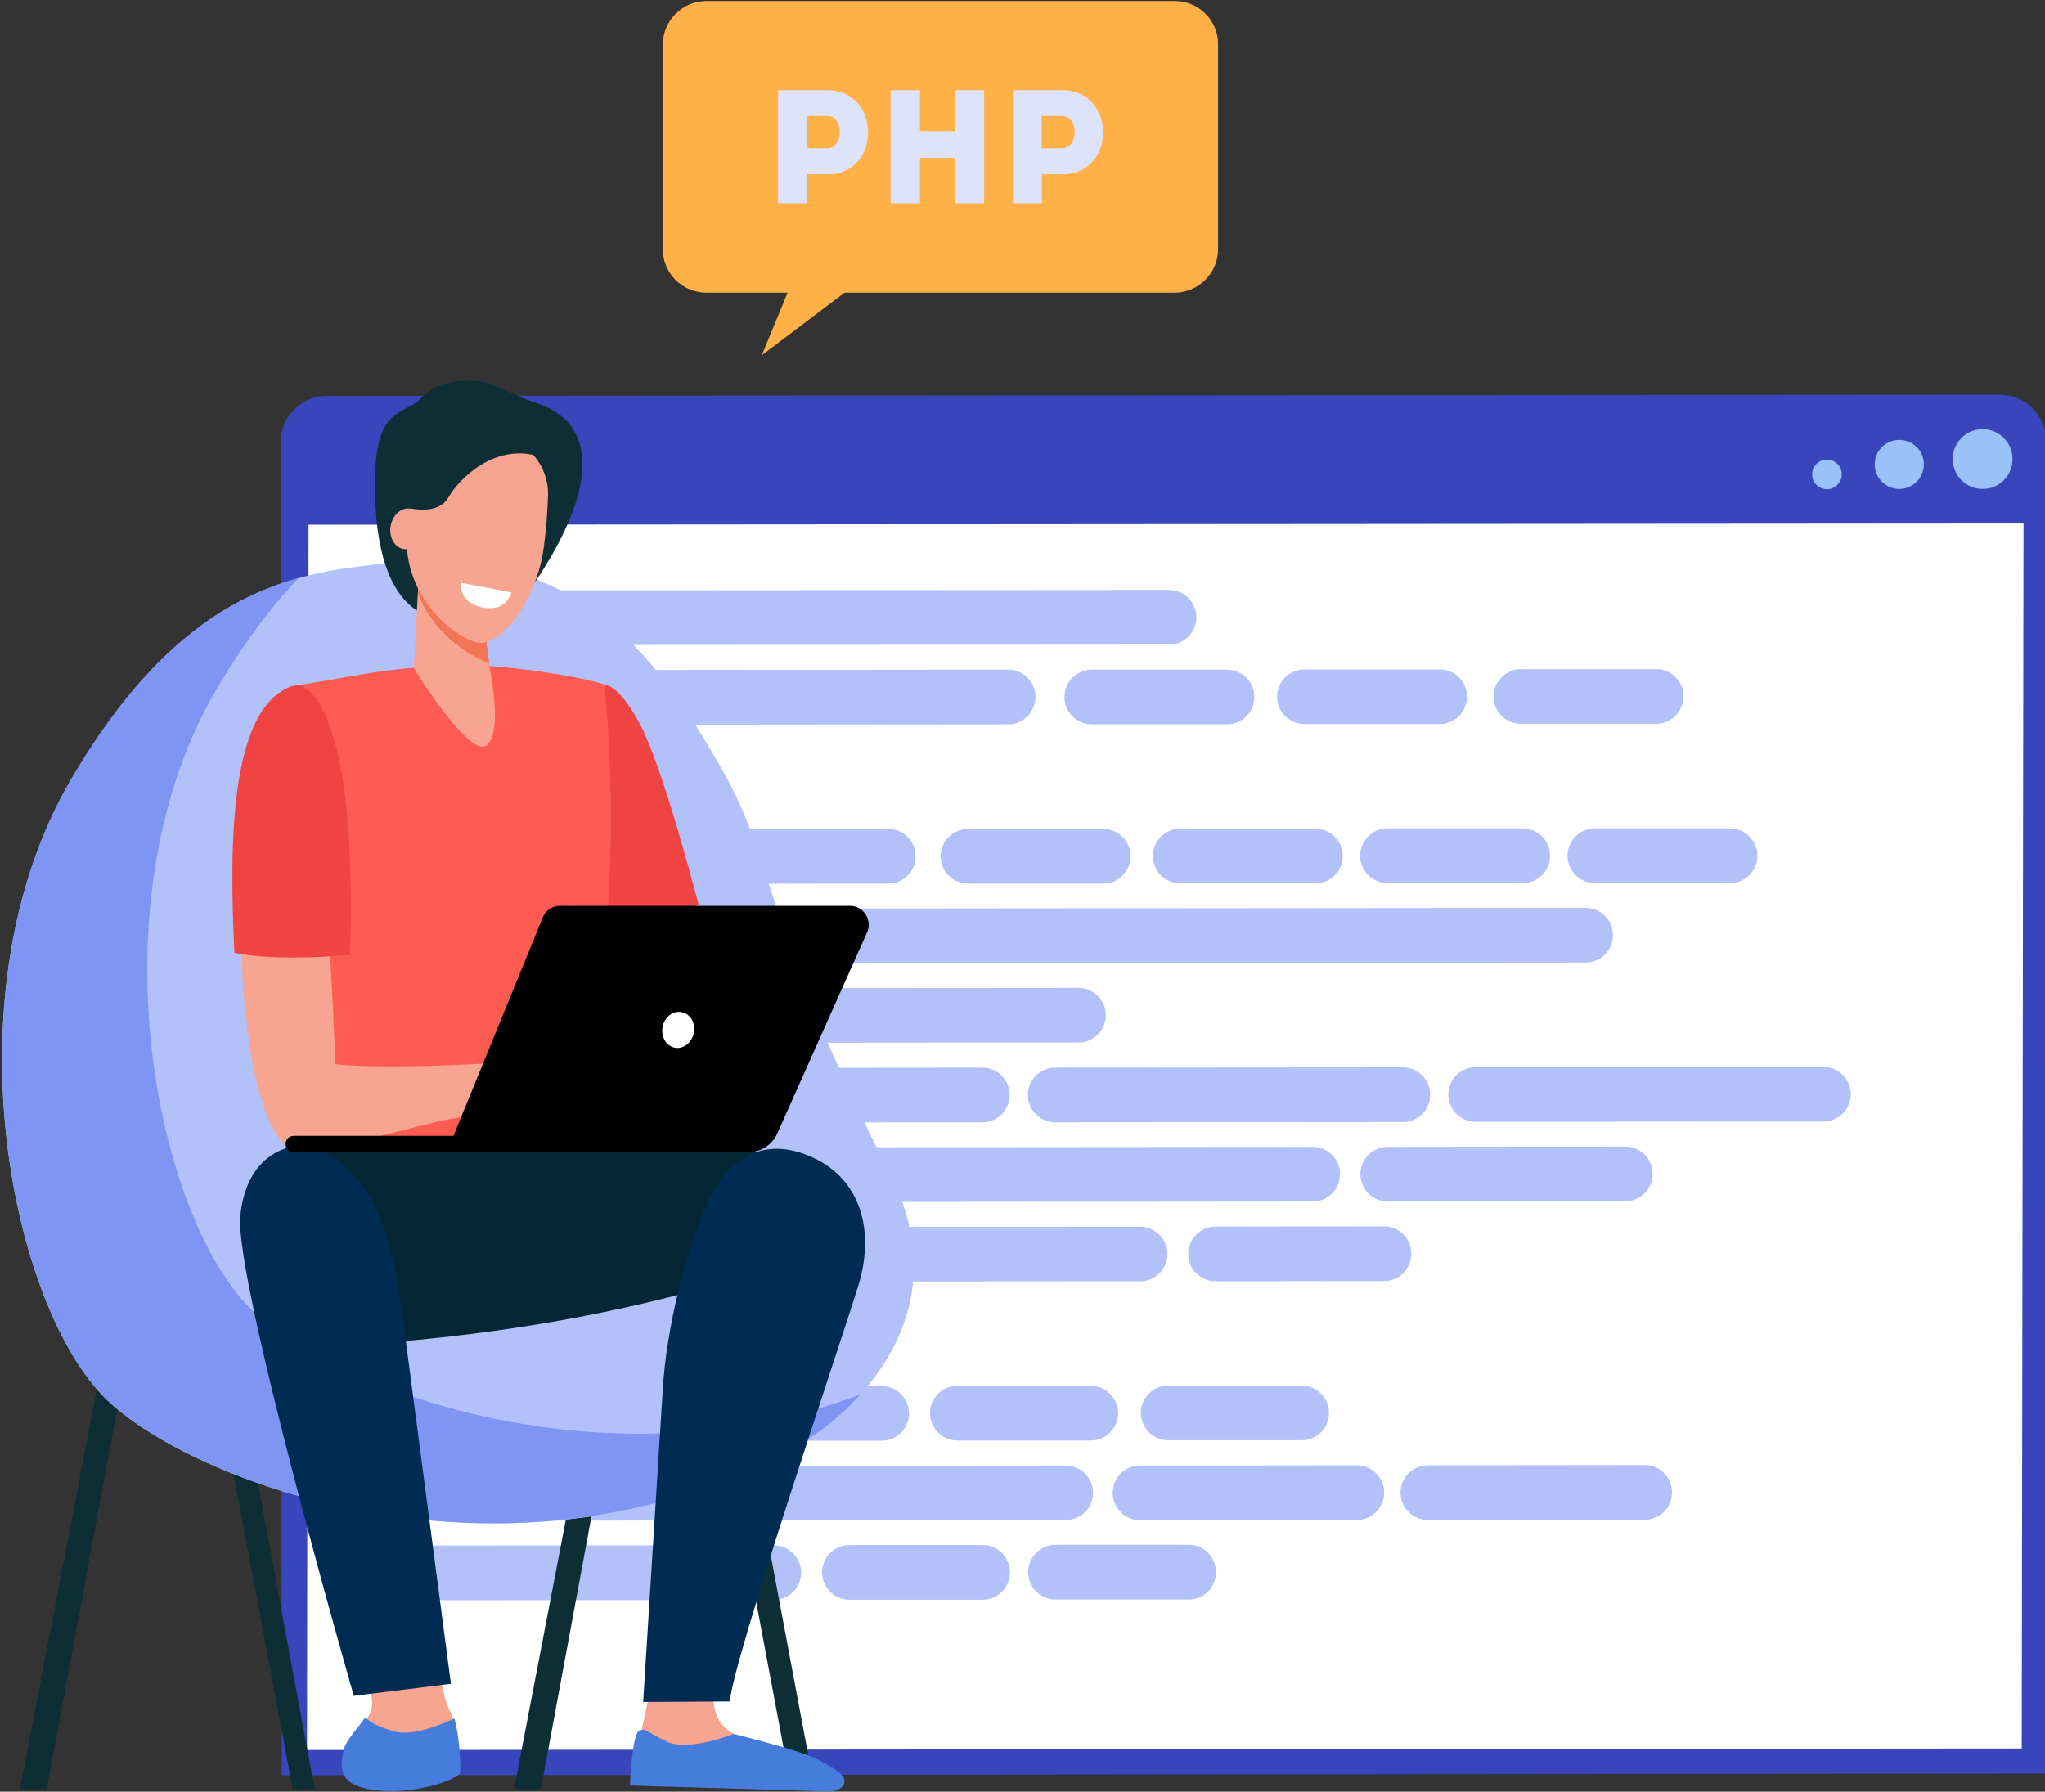 <svg width="800" height="701" viewBox="0 0 800 701" fill="none" xmlns="http://www.w3.org/2000/svg">
<rect x="0" y="0" width="800" height="701" fill="#333333" stroke="none"/>
<g clip-path="url(#clip0_4_227)">
<path d="M110.2 694.6L109.8 173C109.8 163 117.9 154.9 127.8 154.9L782.3 154.4C792.3 154.4 800.4 162.5 800.4 172.4L800.8 693.9L110.2 694.6Z" fill="#3945BA"/>
<path d="M790.9 684.1L120.1 684.7L120.7 205.3L791.6 204.8L790.9 684.1Z" fill="white"/>
<path d="M457.3 252.2L170.2 252.4C164.3 252.4 159.5 247.6 159.5 241.7C159.5 235.8 164.3 231 170.2 231L457.3 230.8C463.2 230.8 468 235.6 468 241.5C468 247.5 463.2 252.2 457.3 252.2Z" fill="#B2C1F9"/>
<path d="M394.4 283.4L170.2 283.6C164.3 283.6 159.5 278.8 159.5 272.9C159.5 267 164.3 262.2 170.2 262.2L394.4 262C400.3 262 405.1 266.8 405.1 272.7C405 278.6 400.3 283.4 394.4 283.4Z" fill="#B2C1F9"/>
<path d="M266.5 314.7L170.2 314.8C164.3 314.8 159.5 310 159.5 304.1C159.5 298.2 164.3 293.4 170.2 293.4L266.5 293.3C272.4 293.3 277.2 298.1 277.2 304C277.2 309.9 272.4 314.7 266.5 314.7Z" fill="#D1D1D1"/>
<path d="M347.5 345.7L170.2 345.8C164.3 345.8 159.5 341 159.5 335.1C159.5 329.2 164.3 324.4 170.2 324.4L347.5 324.3C353.4 324.3 358.2 329.1 358.2 335C358.2 340.9 353.4 345.7 347.5 345.7Z" fill="#B2C1F9"/>
<path d="M431.6 345.7H378.7C372.8 345.7 368 340.9 368 335C368 329.1 372.8 324.3 378.7 324.3H431.6C437.5 324.3 442.3 329.1 442.3 335C442.2 340.9 437.5 345.7 431.6 345.7Z" fill="#B2C1F9"/>
<path d="M514.6 345.6H461.7C455.8 345.6 451 340.8 451 334.9C451 329 455.8 324.2 461.7 324.2H514.6C520.5 324.2 525.3 329 525.3 334.9C525.3 340.8 520.5 345.6 514.6 345.6Z" fill="#B2C1F9"/>
<path d="M480 283.4H427.1C421.2 283.4 416.4 278.6 416.4 272.7C416.4 266.8 421.2 262 427.1 262H480C485.9 262 490.7 266.8 490.7 272.7C490.7 278.6 485.9 283.4 480 283.4Z" fill="#B2C1F9"/>
<path d="M563.2 283.3H510.3C504.4 283.3 499.6 278.5 499.6 272.6C499.6 266.7 504.4 261.9 510.3 261.9H563.2C569.1 261.9 573.9 266.7 573.9 272.6C573.9 278.5 569.1 283.3 563.2 283.3Z" fill="#B2C1F9"/>
<path d="M647.9 283.2H595C589.1 283.2 584.3 278.4 584.3 272.5C584.3 266.6 589.1 261.8 595 261.8H647.9C653.8 261.8 658.6 266.6 658.6 272.5C658.5 278.4 653.8 283.2 647.9 283.2Z" fill="#B2C1F9"/>
<path d="M595.7 345.5H542.8C536.9 345.5 532.1 340.7 532.1 334.8C532.1 328.9 536.9 324.1 542.8 324.1H595.7C601.6 324.1 606.4 328.9 606.4 334.8C606.4 340.7 601.6 345.5 595.7 345.5Z" fill="#B2C1F9"/>
<path d="M676.8 345.5H623.9C618 345.5 613.2 340.7 613.2 334.8C613.2 328.9 618 324.1 623.9 324.1H676.8C682.7 324.1 687.5 328.9 687.5 334.8C687.5 340.7 682.7 345.5 676.8 345.5Z" fill="#B2C1F9"/>
<path d="M620.3 376.6L170.3 377C164.4 377 159.6 372.2 159.6 366.3C159.6 360.4 164.4 355.6 170.3 355.6L620.3 355.2C626.2 355.2 631 360 631 365.9C630.9 371.9 626.2 376.6 620.3 376.6Z" fill="#B2C1F9"/>
<path d="M421.9 407.9L170.3 408.1C164.4 408.1 159.6 403.3 159.6 397.4C159.6 391.5 164.4 386.7 170.3 386.7L421.9 386.5C427.8 386.5 432.6 391.3 432.6 397.2C432.5 403.2 427.8 407.9 421.9 407.9Z" fill="#B2C1F9"/>
<path d="M384.3 439.1L170.3 439.3C164.4 439.3 159.6 434.5 159.6 428.6C159.6 422.7 164.4 417.9 170.3 417.9L384.3 417.7C390.2 417.7 395 422.5 395 428.4C395 434.3 390.2 439.1 384.3 439.1Z" fill="#B2C1F9"/>
<path d="M548.8 439L412.8 439.1C406.9 439.1 402.1 434.3 402.1 428.4C402.1 422.5 406.9 417.7 412.8 417.7L548.8 417.6C554.7 417.6 559.5 422.4 559.5 428.3C559.5 434.2 554.7 439 548.8 439Z" fill="#B2C1F9"/>
<path d="M713.3 438.8L577.3 438.9C571.4 438.9 566.6 434.1 566.6 428.2C566.6 422.3 571.4 417.5 577.3 417.5L713.3 417.4C719.2 417.4 724 422.2 724 428.1C724 434 719.2 438.8 713.3 438.8Z" fill="#B2C1F9"/>
<path d="M513.5 470.1L170.4 470.4C164.5 470.4 159.7 465.6 159.7 459.7C159.7 453.8 164.5 449 170.4 449L513.5 448.7C519.4 448.7 524.2 453.5 524.2 459.4C524.2 465.3 519.4 470.1 513.5 470.1Z" fill="#B2C1F9"/>
<path d="M635.8 470L542.9 470.1C537 470.1 532.2 465.3 532.2 459.4C532.2 453.5 537 448.7 542.9 448.7L635.8 448.6C641.7 448.6 646.5 453.4 646.5 459.3C646.5 465.2 641.7 470 635.8 470Z" fill="#B2C1F9"/>
<path d="M446 501.3L170.3 501.5C164.4 501.5 159.6 496.7 159.6 490.8C159.6 484.9 164.4 480.1 170.3 480.1L446 480C451.9 480 456.7 484.8 456.7 490.7C456.7 496.5 451.9 501.3 446 501.3Z" fill="#B2C1F9"/>
<path d="M541.4 501.2L475.5 501.3C469.6 501.3 464.8 496.5 464.8 490.6C464.8 484.7 469.6 479.9 475.5 479.9L541.4 479.8C547.3 479.8 552.1 484.6 552.1 490.5C552.1 496.5 547.3 501.2 541.4 501.2Z" fill="#B2C1F9"/>
<path d="M319.8 532.6L170.4 532.7C164.5 532.7 159.7 527.9 159.7 522C159.7 516.1 164.5 511.3 170.4 511.3L319.8 511.2C325.7 511.2 330.5 516 330.5 521.9C330.5 527.8 325.7 532.6 319.8 532.6Z" fill="#D1D1D1"/>
<path d="M262.1 563.7L170.5 563.8C164.6 563.8 159.8 559 159.8 553.1C159.8 547.2 164.6 542.4 170.5 542.4L262.2 542.3C268.1 542.3 272.9 547.1 272.9 553C272.7 559 268 563.7 262.1 563.7Z" fill="#D1D1D1"/>
<path d="M344.9 563.7H292.7C286.8 563.7 282 558.9 282 553C282 547.1 286.8 542.3 292.7 542.3H344.9C350.8 542.3 355.6 547.1 355.6 553C355.6 558.9 350.8 563.7 344.9 563.7Z" fill="#B2C1F9"/>
<path d="M426.7 563.6H374.5C368.6 563.6 363.8 558.8 363.8 552.9C363.8 547 368.6 542.2 374.5 542.2H426.7C432.6 542.2 437.4 547 437.4 552.9C437.4 558.8 432.6 563.6 426.7 563.6Z" fill="#B2C1F9"/>
<path d="M509.2 563.5H457C451.1 563.5 446.3 558.7 446.3 552.8C446.3 546.9 451.1 542.1 457 542.1H509.2C515.1 542.1 519.9 546.9 519.9 552.8C519.9 558.8 515.1 563.5 509.2 563.5Z" fill="#B2C1F9"/>
<path d="M416.9 594.7L170.4 595C164.5 595 159.7 590.2 159.7 584.3C159.7 578.4 164.5 573.6 170.4 573.6L416.9 573.4C422.8 573.4 427.6 578.2 427.6 584.1C427.6 590 422.8 594.7 416.9 594.7Z" fill="#B2C1F9"/>
<path d="M530.8 594.7L446 594.8C440.1 594.8 435.3 590 435.3 584.1C435.3 578.2 440.1 573.4 446 573.4L530.8 573.3C536.7 573.3 541.5 578.1 541.5 584C541.4 589.9 536.7 594.7 530.8 594.7Z" fill="#B2C1F9"/>
<path d="M643.4 594.6L558.6 594.7C552.7 594.7 547.9 589.9 547.9 584C547.9 578.1 552.7 573.3 558.6 573.3L643.4 573.2C649.3 573.2 654.1 578 654.1 583.9C654.1 589.8 649.3 594.6 643.4 594.6Z" fill="#B2C1F9"/>
<path d="M302.7 626L170.5 626.1C164.6 626.1 159.8 621.3 159.8 615.4C159.8 609.5 164.6 604.7 170.5 604.7L302.7 604.6C308.6 604.6 313.4 609.4 313.4 615.3C313.3 621.2 308.6 626 302.7 626Z" fill="#B2C1F9"/>
<path d="M384.4 625.9H332.3C326.4 625.9 321.6 621.1 321.6 615.2C321.6 609.3 326.4 604.5 332.3 604.5H384.4C390.3 604.5 395.1 609.3 395.1 615.2C395.1 621.1 390.3 625.9 384.4 625.9Z" fill="#B2C1F9"/>
<path d="M465 625.8H412.9C407 625.8 402.2 621 402.2 615.1C402.2 609.2 407 604.4 412.9 604.4H465C470.9 604.4 475.7 609.2 475.7 615.1C475.7 621.1 470.9 625.8 465 625.8Z" fill="#B2C1F9"/>
<path d="M714.7 191.4C711.5 191.4 708.9 188.8 708.9 185.6C708.9 182.4 711.5 179.8 714.7 179.8C717.9 179.8 720.5 182.4 720.5 185.6C720.5 188.7 717.9 191.4 714.7 191.4Z" fill="#9BC1F9"/>
<path d="M743 191.3C737.7 191.3 733.4 187 733.4 181.7C733.4 176.4 737.7 172.1 743 172.1C748.3 172.1 752.6 176.4 752.6 181.7C752.6 187 748.3 191.3 743 191.3Z" fill="#9BC1F9"/>
<path d="M775.6 191.3C769.2 191.3 763.9 186.1 763.9 179.6C763.9 173.2 769.1 167.9 775.6 167.9C782 167.9 787.3 173.1 787.3 179.6C787.3 186.1 782.1 191.3 775.6 191.3Z" fill="#9BC1F9"/>
<path d="M18.3 700H7.8L47.1 495.5L55.9 497.2L18.3 700Z" fill="#0E2E35"/>
<path d="M309.4 699.1L318.2 697.4L280.3 495.5L271.5 497.2L309.4 699.1Z" fill="#0E2E35"/>
<path d="M211.6 700H201.1L240.4 495.5L249.2 497.2L211.6 700Z" fill="#0E2E35"/>
<path d="M114.5 700L123.1 700.1L85.4 496.4L76.6 498.1L114.5 700Z" fill="#0E2E35"/>
<path d="M152.8 220.2C118 223.9 73.1 227.9 27.9 304.8C-21.5 388.8 4.5 514.4 43.5 549.3C82.5 584.2 209.7 627.3 316.6 562.8C316.6 562.8 381.2 523.7 348 458.9C297 359.1 304.2 338.3 281.4 299.2C258.7 259.9 226.6 212.2 152.8 220.2Z" fill="#B2C1F9"/>
<path d="M27.9 304.7C58.7 252.2 89.5 233.7 116.9 226.1C106.3 237.1 95.5 251.3 84.7 269.7C35.3 353.7 61.3 479.3 100.3 514.2C134.8 545.1 238.8 582.5 336.5 545.6C326.5 556.8 316.6 562.7 316.6 562.7C209.6 627.2 82.4 584.1 43.5 549.2C4.5 514.3 -21.4 388.8 27.9 304.7Z" fill="#7F95F4"/>
<path d="M264.4 347.9L273.3 374.8L246.1 364.1L264.4 347.9Z" fill="#F79C8D"/>
<path d="M236.3 267.9C238.1 268 243.1 269.6 250.4 283.4C259.7 301 273.3 354 273.3 354L232.7 369L227.5 357.9L218.9 272.7C219 272.8 235.8 267.9 236.3 267.9Z" fill="#EF4441"/>
<path d="M182.8 260.2C194.4 260.2 223.1 263.6 236.4 267.8C236.4 267.8 246.2 351.8 227.6 415.7C223.4 430 231 475 231 475L110.9 473.4C110.9 473.4 125.1 364.7 119.8 347.2C114.4 329.6 114.3 268.5 114.3 268.5C114.3 268.5 115.1 268.4 141.3 263.9C153.5 261.7 170.4 260.2 182.8 260.2Z" fill="#FE5B52"/>
<path d="M168.8 630.9C168.8 630.9 171.5 661.6 176.3 670C181.2 678.5 176 692.9 175.8 694.9C175.5 696.9 165.5 699.7 149.6 698C133.7 696.3 133.9 692.6 135.2 686.7C136.5 680.8 145 673.1 145.5 667.5C146 661.8 140.6 641.5 140.6 641.5L168.8 630.9Z" fill="#F7A491"/>
<path d="M217.4 449.7C217.4 449.7 300.3 445.1 318.8 456.3C337.3 467.5 315.5 490.5 315.5 490.5C315.5 490.5 248 519.9 135 526.4C108.2 527.9 105.9 456.6 110.9 450.7C116 444.8 217.4 449.7 217.4 449.7Z" fill="#052635"/>
<path d="M147.6 700.5C131.2 698.8 133.2 690.7 134.5 684.6C135.3 680.8 140 676.3 142.8 672C144.3 673.2 146.7 675.2 153.8 677.3C161.2 679.5 171.3 675.2 177.8 672.4C180.1 681 180.2 691.9 180 693.6C179.8 695.6 164 702.2 147.6 700.5Z" fill="#467CDB"/>
<path d="M156.7 509C160 534.1 176.4 658.8 176.4 658.8L138.4 663.5C138.4 663.5 91.6 500.7 94 475.8C96.4 450.9 113.9 448.8 113.9 448.8C113.9 448.8 147.9 442.7 156.7 509Z" fill="#002C54"/>
<path d="M113 277.8C124.2 273.6 129.7 374.7 131.2 416.4C151.1 418.3 185.7 416.4 194.4 415.8C198.5 415.5 207.8 412.1 211.9 411.5C216 411 219.8 410.7 221.8 411C222.5 411.1 243.3 419.6 245 421.5C247.2 423.8 253.1 429.6 252.1 432.1C251.1 434.6 240.7 425.1 240.7 425.1L235.6 422.2C241.9 428.4 254 436.6 252.3 439.5C250.6 442.4 239.7 434.1 231.9 428.5C238.6 434.5 246.9 445.3 245 447C243.3 448.5 233.9 436 223.8 432.4C220.1 431.1 216.3 434.8 213.4 435.2C211.2 435.5 207.9 436.2 205.8 435.6L194.9 432.5C191.2 432.8 191.1 435 187.3 435.8C182.9 436.7 175.8 437.7 170.2 439.1C138.2 446.9 127.6 450.5 117.8 450.5C88.2 450.6 86.4 287.7 113 277.8Z" fill="#F7A491"/>
<path d="M91.7 372.8C89.6 330.2 89.9 277.6 113.8 268.6C123.2 265.1 139.9 286.3 136.9 373.6C124.1 374.7 105.4 375.5 91.7 372.8Z" fill="#EF4441"/>
<path d="M225.4 354.4H223L186.3 444.5L188.9 444.1L225.4 354.4Z" fill="#F79C8D"/>
<path d="M280 657.2C280 657.2 276.7 667.8 282.6 674.9C288.5 681.9 313.2 688.8 316.5 692.7C319.7 696.5 319.5 699.8 319.5 699.8L250.2 697.9L251 677L254.2 662L280 657.2Z" fill="#F7A491"/>
<path d="M287 678.4C287 678.4 269.2 685.6 260.6 681.3C252 677 252.3 675.9 249.8 677.4C247.3 679 246.4 698.6 246.4 698.6L324.4 700.9C329.8 700.8 332.6 696.8 328.2 693.4C325.2 691.1 321.7 689.5 319.7 688.3C313.4 684.9 287 678.4 287 678.4Z" fill="#467CDB"/>
<path d="M277.4 469.3C282.8 458 294.9 443.3 316.4 452.2C336.8 460.6 342.3 481.4 335.9 502.6C329.4 523.8 287 648.6 285.5 665.7L251.6 665.9C251.6 665.9 257.8 567.1 259.3 543.2C260.7 520.3 268.1 488.9 277.4 469.3Z" fill="#002C54"/>
<path d="M332.5 354.4H219.1C216.1 354.4 213.4 356.2 212.3 359L177.4 444.4H114.9C113.2 444.4 111.7 445.8 111.7 447.6C111.7 449.4 113.1 450.8 114.9 450.8H292.8C297.7 450.8 302.1 447.9 304.1 443.4L339.2 364.8C341.4 360 337.8 354.4 332.5 354.4Z" fill="black"/>
<path d="M271.4 404.2C270.6 408 267.3 410.6 263.9 409.9C260.6 409.2 258.5 405.6 259.2 401.7C260 397.9 263.3 395.3 266.7 396C270.1 396.7 272.2 400.3 271.4 404.2Z" fill="white"/>
<path d="M209.7 157.6C206.3 156.4 202.9 155.2 199.7 153.6C196 151.8 191.3 149.8 188.3 149.3C182 148.3 171.1 149 165.1 155.5C157.6 163.6 144.3 157 147 199.5C150 247.6 176.8 242.3 177.4 241.5C178 240.7 201.2 210.7 201.2 210.7C201.2 210.7 209.3 228.4 209.3 227.8C209.3 227.1 250.8 171.4 209.7 157.6Z" fill="#0E2E35"/>
<path d="M189.4 245L191.7 262.2C191.7 262.2 196.9 287 190.2 291.7C183.5 296.5 161.9 261.5 161.9 261.5L164.2 218L189.4 245Z" fill="#F7A491"/>
<path d="M163.5 232C169 246.9 182.1 256 191.4 259.5L189.4 244.9L164.2 217.8L163.5 232Z" fill="#F47458"/>
<path d="M188 170.5C202.1 168.2 214.7 179.6 214.4 193.7C214.2 199.8 213.7 207.5 212.5 215.7C209.4 235.5 195.9 253 187 251.4C178.1 249.8 155.5 232.7 159.5 204.5C161.9 187.2 173.3 172.9 188 170.5Z" fill="#F7A491"/>
<path d="M165.7 208C164.9 212.4 161.5 215.4 157.9 214.8C154.3 214.2 152.1 210.1 152.8 205.8C153.6 201.4 157 198.4 160.6 199C164.2 199.6 166.4 203.6 165.7 208Z" fill="#F7A491"/>
<path d="M160.6 198.9C160.6 198.9 171.4 201.6 175.4 194.6C179.4 187.6 193.8 172.6 212 178.9C230.3 185.1 195.9 163.8 194.5 163.8C193.1 163.8 175.5 163.7 175.5 163.7C175.5 163.7 162 174.8 161.5 176C161 177.2 157.1 190.5 157.1 190.5L160.6 198.9Z" fill="#0E2E35"/>
<path d="M180.4 228L200.1 231.8C200.1 231.8 198.2 239.2 189.5 237.8C178.9 236 180.4 228 180.4 228Z" fill="white"/>
<path d="M459.5 0.4H276.4C267 0.4 259.3 8 259.3 17.4V97.5C259.3 106.9 266.9 114.5 276.4 114.5H308.1L298 139L330.4 114.5H459.4C468.8 114.5 476.5 106.9 476.5 97.5V17.4C476.6 8 469 0.4 459.5 0.4Z" fill="#FFB047"/>
<path d="M304.4 79.5C304.4 64.8 304.4 50.1 304.4 35.3C310.8 35.3 317.3 35.3 323.8 35.3C344.9 35.4 344.9 68.2 323.8 68.2H315.7V79.5C311.9 79.5 308.1 79.5 304.4 79.5ZM323.8 45.4C321.1 45.3 318.3 45.4 315.7 45.4C315.7 49 315.7 54.4 315.7 58H323.8C329.9 58 330.3 45.5 323.8 45.4Z" fill="#DEE3FC"/>
<path d="M385 79.5C381.2 79.5 377.3 79.5 373.5 79.5V61.8H359.9V79.5C356 79.5 352.1 79.5 348.4 79.5V35.3C352.2 35.3 356.1 35.3 359.9 35.3V51.3H373.5V35.3C377.3 35.3 381.2 35.3 385 35.3V79.5Z" fill="#DEE3FC"/>
<path d="M396.3 79.5C396.3 64.8 396.3 50.1 396.3 35.3C402.7 35.3 409.2 35.3 415.7 35.3C436.8 35.4 436.8 68.2 415.7 68.2H407.6V79.5C403.8 79.5 400 79.5 396.3 79.5ZM415.6 45.4C412.9 45.3 410.1 45.4 407.5 45.4C407.5 49 407.5 54.4 407.5 58H415.6C421.8 58 422.2 45.5 415.6 45.4Z" fill="#DEE3FC"/>
</g>
<defs>
<clipPath id="clip0_4_227">
<rect width="800" height="701" fill="white"/>
</clipPath>
</defs>
</svg>
